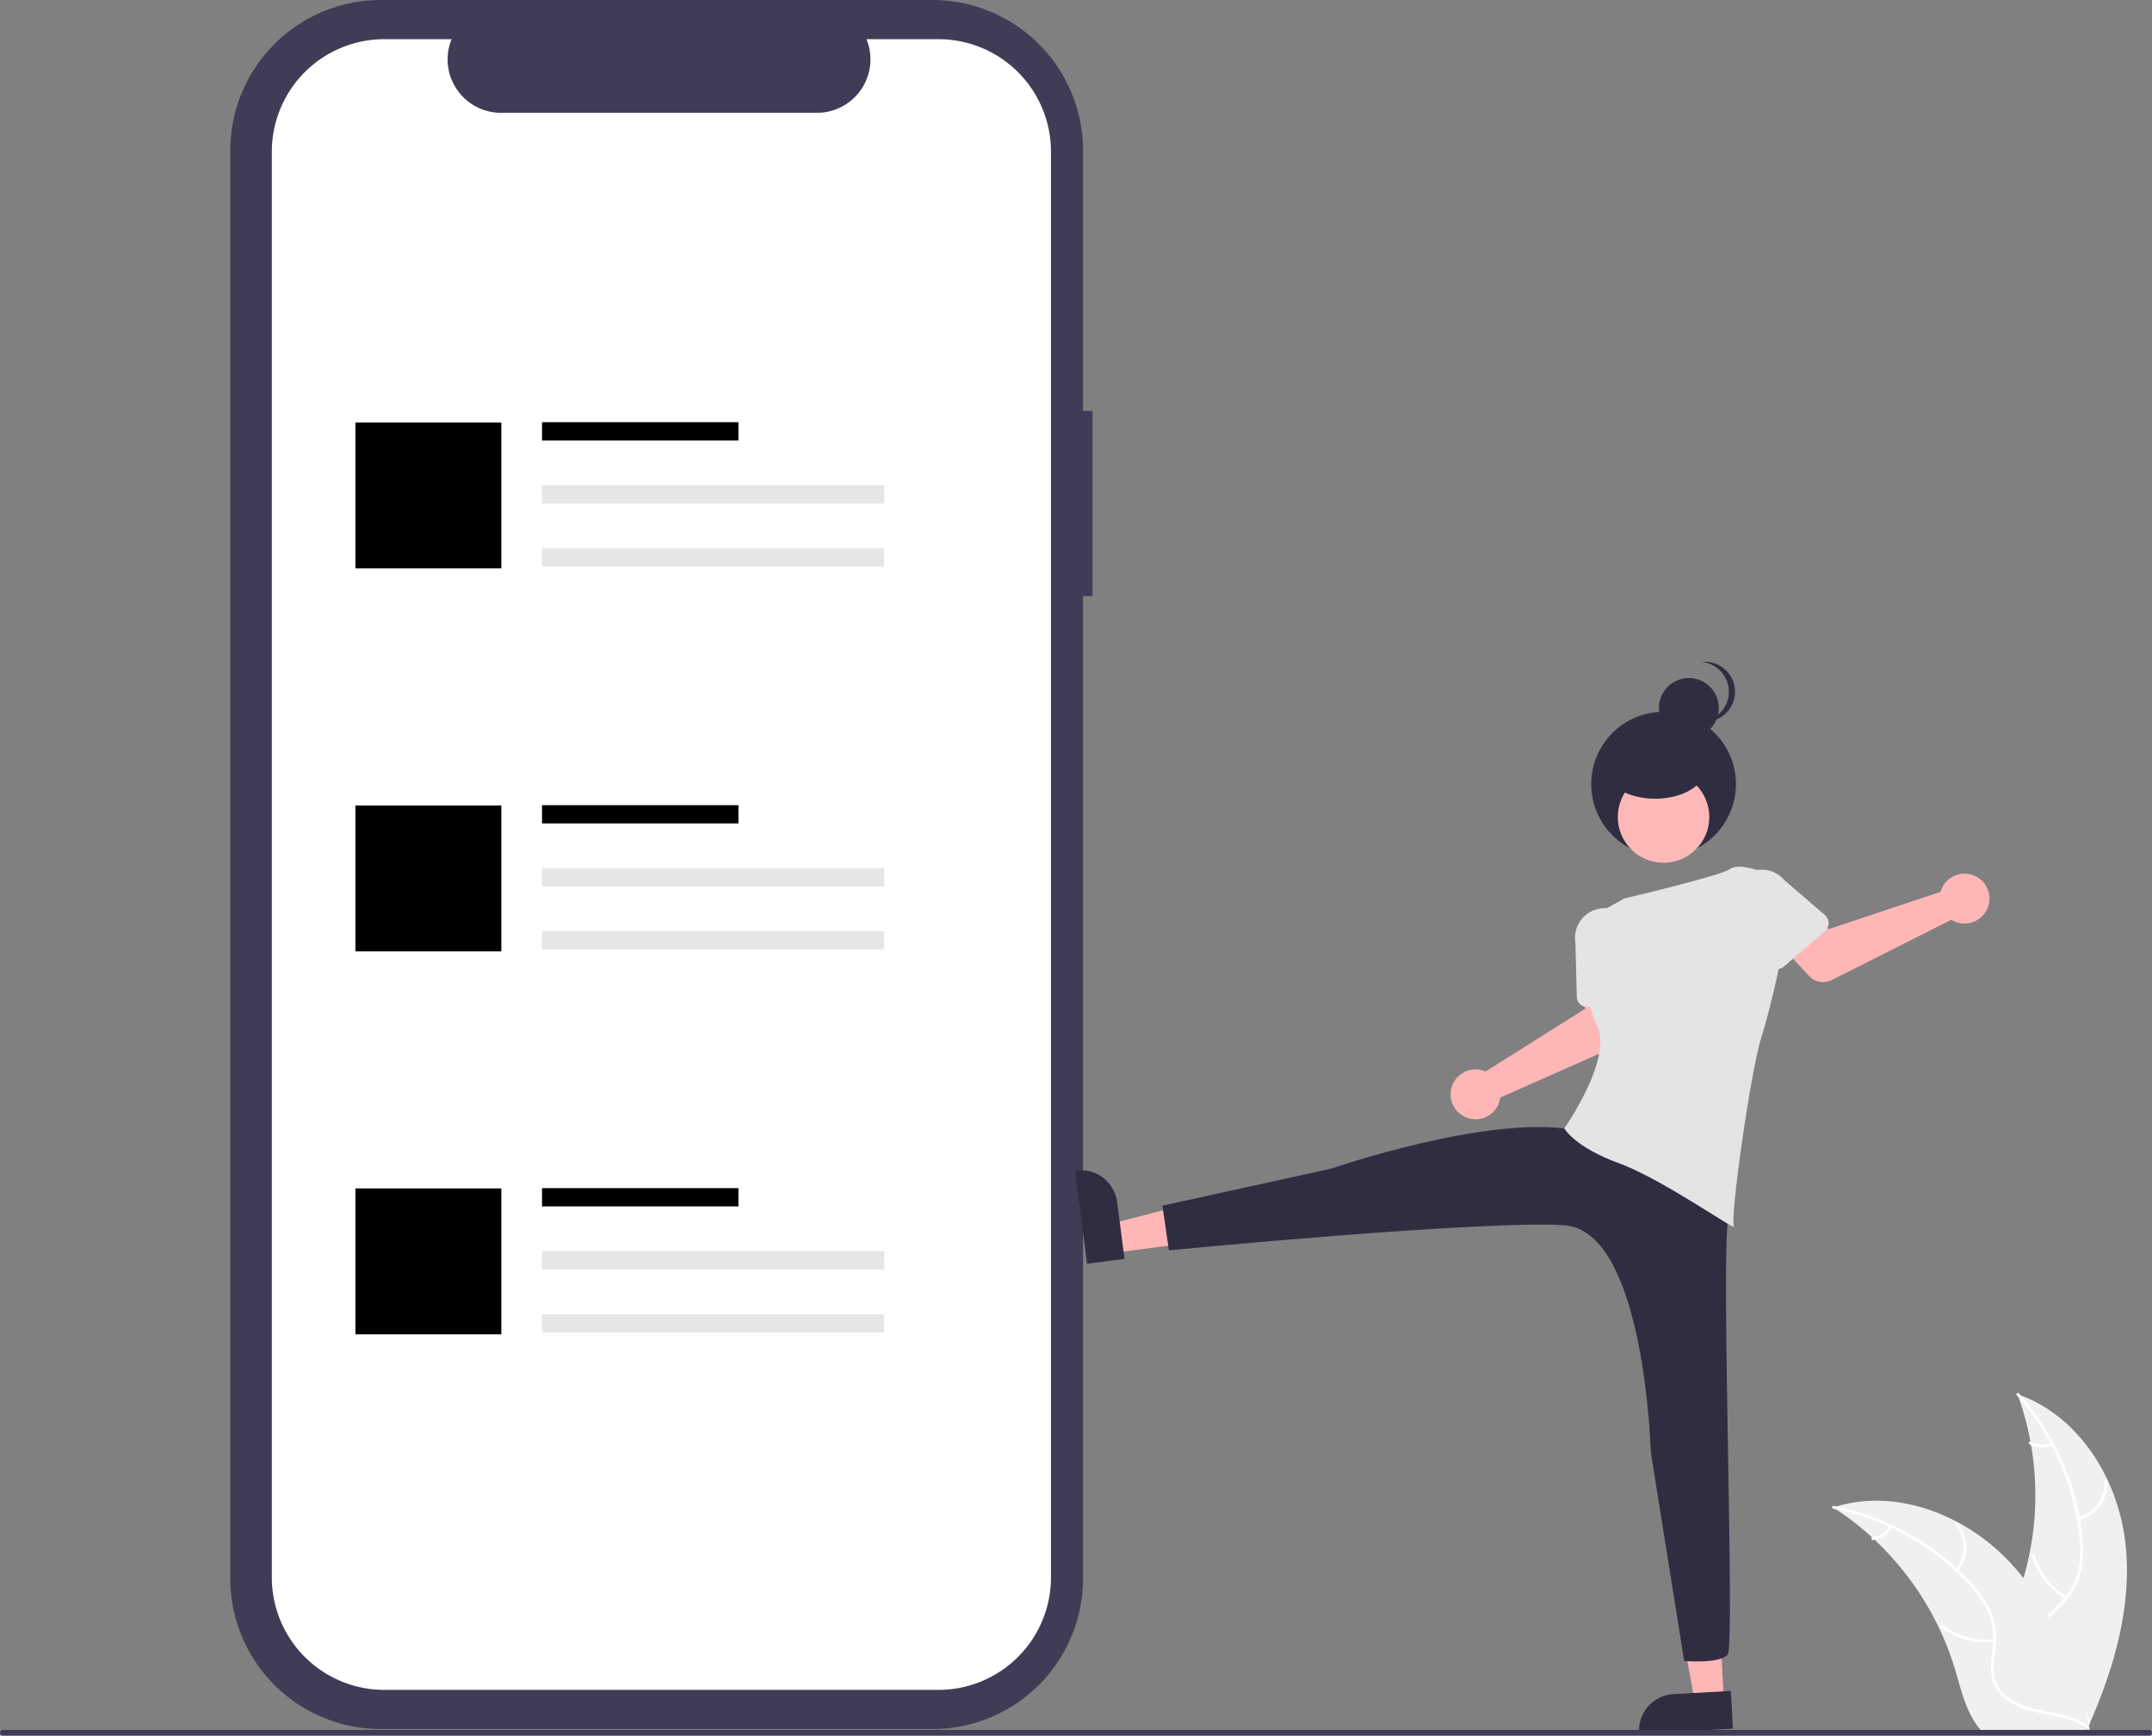<svg xmlns="http://www.w3.org/2000/svg" xmlns:xlink="http://www.w3.org/1999/xlink" data-name="Layer 1" width="905.675" height="730.519" viewBox="0 0 905.675 730.519"><rect x="0" y="0" width="905.675" height="730.519" fill="#808080" stroke="none"/><path d="M1041.519,733.238c-3.318-26.678-19.851-52.964-45.294-61.646a123.863,123.863,0,0,1-.006,85.04c-3.91,10.575-9.359,21.93-5.682,32.589,2.288,6.632,7.886,11.706,14.142,14.878,6.257,3.173,13.202,4.685,20.059,6.167l1.35,1.116C1036.974,786.802,1044.837,759.916,1041.519,733.238Z" transform="translate(-147.162 -84.741)" fill="#f0f0f0"></path><path d="M995.973,672.097a105.87,105.87,0,0,1,26.319,59.583,45.591,45.591,0,0,1-.519,14.275,26.148,26.148,0,0,1-6.503,12.128c-2.931,3.221-6.303,6.175-8.4,10.052a16.011,16.011,0,0,0-.782,13.071c1.852,5.311,5.501,9.64,9.218,13.749,4.126,4.563,8.484,9.236,10.238,15.285.213.733,1.337.36,1.125-.371-3.051-10.524-13.268-16.502-18.14-25.981-2.273-4.423-3.228-9.558-1.096-14.227,1.864-4.083,5.338-7.133,8.334-10.368a27.903,27.903,0,0,0,6.801-11.622A42.148,42.148,0,0,0,1023.633,733.47a102.712,102.712,0,0,0-7.502-31.213,107.747,107.747,0,0,0-19.374-31.048c-.507-.567-1.287.325-.784.889Z" transform="translate(-147.162 -84.741)" fill="#fff"></path><path d="M1021.973,724.51a15.884,15.884,0,0,0,12.091-16.639c-.06-.76-1.244-.702-1.184.059a14.708,14.708,0,0,1-11.279,15.455c-.742.176-.366,1.3.371,1.125Z" transform="translate(-147.162 -84.741)" fill="#fff"></path><path d="M1016.971,756.646a30.615,30.615,0,0,1-13.671-17.632c-.215-.732-1.34-.36-1.125.371a31.844,31.844,0,0,0,14.264,18.319c.657.39,1.186-.671.533-1.058Z" transform="translate(-147.162 -84.741)" fill="#fff"></path><path d="M1010.391,692a8.991,8.991,0,0,1-8.52-.433c-.652-.398-1.18.663-.533,1.058a10.075,10.075,0,0,0,9.425.499.612.612,0,0,0,.377-.748.595.595,0,0,0-.748-.377Z" transform="translate(-147.162 -84.741)" fill="#fff"></path><path d="M918.672,719.243c.4.26.8.52,1.2.79a118.408,118.408,0,0,1,15.14,11.82c.37.33.74.67,1.1,1.01a124.827,124.827,0,0,1,27.11,37.11,121.222,121.222,0,0,1,6.64,17.18c2.45,8.13,4.46,17.14,9.31,23.79a20.795,20.795,0,0,0,1.62,2h43.83c.1-.05.2-.09.3-.14l1.75.08c-.07-.31-.15-.63-.22-.94-.04-.18-.09-.36-.13-.54-.03-.12-.06-.24-.08-.35-.01-.04-.02-.08-.03-.11-.02-.11-.05-.21-.07-.31q-.66-2.685-1.36-5.37c0-.01,0-.01-.01-.02-3.59-13.63-8.35-27.08-15-39.38-.2-.37-.4-.75-.62-1.12a115.674,115.674,0,0,0-10.39-15.76,102.26,102.26,0,0,0-6.81-7.79,85.037,85.037,0,0,0-21.28-15.94c-15.72-8.3-33.92-11.48-50.72-6.41C919.522,718.973,919.101,719.103,918.672,719.243Z" transform="translate(-147.162 -84.741)" fill="#f0f0f0"></path><path d="M918.77,719.799a105.87,105.87,0,0,1,56.888,31.728,45.591,45.591,0,0,1,8.181,11.71,26.148,26.148,0,0,1,2.109,13.599c-.401,4.336-1.314,8.725-.655,13.084a16.011,16.011,0,0,0,7.245,10.907c4.676,3.126,10.197,4.385,15.638,5.429,6.042,1.159,12.335,2.267,17.377,6.04.611.457,1.285-.517.675-.974-8.773-6.566-20.529-5.188-30.126-9.823-4.478-2.163-8.332-5.688-9.441-10.699-.97-4.382-.033-8.909.412-13.296a27.902,27.902,0,0,0-1.567-13.374,42.148,42.148,0,0,0-7.7-11.981,102.713,102.713,0,0,0-24.782-20.406,107.747,107.747,0,0,0-34.163-13.126c-.746-.148-.832,1.035-.091,1.182Z" transform="translate(-147.162 -84.741)" fill="#fff"></path><path d="M971.086,745.994a15.884,15.884,0,0,0-.364-20.565c-.506-.57-1.416.189-.91.76a14.708,14.708,0,0,1,.299,19.13c-.486.587.491,1.259.974.675Z" transform="translate(-147.162 -84.741)" fill="#fff"></path><path d="M986.441,774.665a30.615,30.615,0,0,1-21.531-5.847c-.613-.455-1.286.519-.675.974a31.844,31.844,0,0,0,22.418,6.039c.759-.084.543-1.25-.212-1.166Z" transform="translate(-147.162 -84.741)" fill="#fff"></path><path d="M942.266,727.01a8.991,8.991,0,0,1-7.064,4.785c-.76.075-.543,1.24.212,1.166a10.075,10.075,0,0,0,7.826-5.276.612.612,0,0,0-.15-.824.595.595,0,0,0-.824.15Z" transform="translate(-147.162 -84.741)" fill="#fff"></path><path d="M606.961,257.688h-3.999V148.143a63.402,63.402,0,0,0-63.402-63.402H307.473a63.402,63.402,0,0,0-63.402,63.402V749.117a63.402,63.402,0,0,0,63.402,63.402H539.56a63.402,63.402,0,0,0,63.402-63.402V335.664h3.999Z" transform="translate(-147.162 -84.741)" fill="#3f3d56"></path><path d="M542.118,101.236h-30.295A22.495,22.495,0,0,1,490.996,132.226H358.037a22.495,22.495,0,0,1-20.827-30.991H308.914A47.348,47.348,0,0,0,261.566,148.583v600.093a47.348,47.348,0,0,0,47.348,47.348H542.118A47.348,47.348,0,0,0,589.466,748.676h0V148.583A47.348,47.348,0,0,0,542.118,101.236Z" transform="translate(-147.162 -84.741)" fill="#fff"></path><rect x="228.116" y="177.704" width="82.66" height="7.676" fill="#000000"></rect><rect x="228.116" y="204.259" width="144.069" height="7.676" fill="#e6e6e6"></rect><rect x="228.116" y="230.813" width="143.928" height="7.676" fill="#e6e6e6"></rect><rect x="149.576" y="177.818" width="61.409" height="61.409" fill="#000000"></rect><rect x="228.116" y="338.904" width="82.66" height="7.676" fill="#000000"></rect><rect x="228.116" y="365.458" width="144.069" height="7.676" fill="#e6e6e6"></rect><rect x="228.116" y="392.012" width="143.928" height="7.676" fill="#e6e6e6"></rect><rect x="149.576" y="339.018" width="61.409" height="61.409" fill="#000000"></rect><rect x="228.116" y="500.103" width="82.66" height="7.676" fill="#000000"></rect><rect x="228.116" y="526.657" width="144.069" height="7.676" fill="#e6e6e6"></rect><rect x="228.116" y="553.212" width="143.928" height="7.676" fill="#e6e6e6"></rect><rect x="149.576" y="500.217" width="61.409" height="61.409" fill="#000000"></rect><polygon points="725.531 715.905 713.29 716.579 704.864 669.683 722.931 668.689 725.531 715.905" fill="#ffb6b6"></polygon><path d="M876.469,812.339l-39.471,2.174-.028-.499A15.387,15.387,0,0,1,851.487,797.804l.001-0,24.108-1.327Z" transform="translate(-147.162 -84.741)" fill="#2f2e41"></path><polygon points="468.885 527.295 467.301 515.138 513.439 503.242 515.777 521.184 468.885 527.295" fill="#ffb6b6"></polygon><path d="M604.668,616.672l-5.108-39.199.496-.065a15.387,15.387,0,0,1,17.246,13.269l0.0.001,3.12,23.942Z" transform="translate(-147.162 -84.741)" fill="#2f2e41"></path><path d="M770.801,535.202a10.526,10.526,0,0,1,1.562.553l41.954-26.445-.449-12.04L831.95,494.219l2.865,21.237a8,8,0,0,1-4.683,8.382L778.563,546.728a10.497,10.497,0,1,1-7.763-11.525Z" transform="translate(-147.162 -84.741)" fill="#ffb6b6"></path><path d="M812.401,507.633a4.495,4.495,0,0,1-1.645-3.367l-.559-22.579a12.497,12.497,0,0,1,24.613-4.352l7.109,21.515A4.5,4.5,0,0,1,838.417,504.696l-22.392,3.891A4.495,4.495,0,0,1,812.401,507.633Z" transform="translate(-147.162 -84.741)" fill="#e4e4e4"></path><circle cx="700.12" cy="330.043" r="30.449" fill="#2f2e41"></circle><circle cx="710.772" cy="297.995" r="12.6" fill="#2f2e41"></circle><path d="M874.734,375.911a12.601,12.601,0,0,0-11.287-12.532,12.73,12.73,0,0,1,1.312-.068,12.6,12.6,0,0,1,0,25.2,12.749,12.749,0,0,1-1.312-.068A12.601,12.601,0,0,0,874.734,375.911Z" transform="translate(-147.162 -84.741)" fill="#2f2e41"></path><circle cx="700.107" cy="343.896" r="19.254" fill="#ffb8b8"></circle><path d="M879.319,561.498s-.917,22.921-4.584,34.841,2.751,180.621-.458,184.747-18.337,2.751-18.337,2.751l-14.034-87.893s-2.47-93.186-36.394-95.478-166.409,10.544-166.409,10.544l-2.751-18.796,71.056-15.587s65.097-22.463,100.854-16.503S879.319,561.498,879.319,561.498Z" transform="translate(-147.162 -84.741)" fill="#2f2e41"></path><path d="M875.193,450.558c3.667-2.751,12.836.917,12.836.917l10.085,29.798s-5.043,25.672-9.627,39.883-13.416,77.036-11.582,79.787-29.677-19.732-48.472-26.609-22.921-14.67-22.921-14.67,20.629-29.339,13.753-43.092-1.375-29.339-1.375-29.339l-2.751-15.587,15.587-8.71S871.526,453.309,875.193,450.558Z" transform="translate(-147.162 -84.741)" fill="#e4e4e4"></path><ellipse cx="696.578" cy="323.587" rx="21" ry="12.6" fill="#2f2e41"></ellipse><path d="M964.414,458.576a10.527,10.527,0,0,0-.562,1.559L916.808,475.832,907.779,467.855l-13.819,12.053,14.612,15.674a8,8,0,0,0,9.451,1.689l50.387-25.387a10.497,10.497,0,1,0-3.996-13.309Z" transform="translate(-147.162 -84.741)" fill="#ffb6b6"></path><path d="M915.166,476.695l-17.2,14.856a4.5,4.5,0,0,1-6.741-.995l-12.138-19.133a12.497,12.497,0,0,1,18.964-16.282l17.112,14.74a4.5,4.5,0,0,1,.004,6.814Z" transform="translate(-147.162 -84.741)" fill="#e4e4e4"></path><path d="M1051.647,815.259H148.353a1.191,1.191,0,0,1,0-2.381h903.294a1.191,1.191,0,0,1,0,2.381Z" transform="translate(-147.162 -84.741)" fill="#3f3d56"></path></svg>